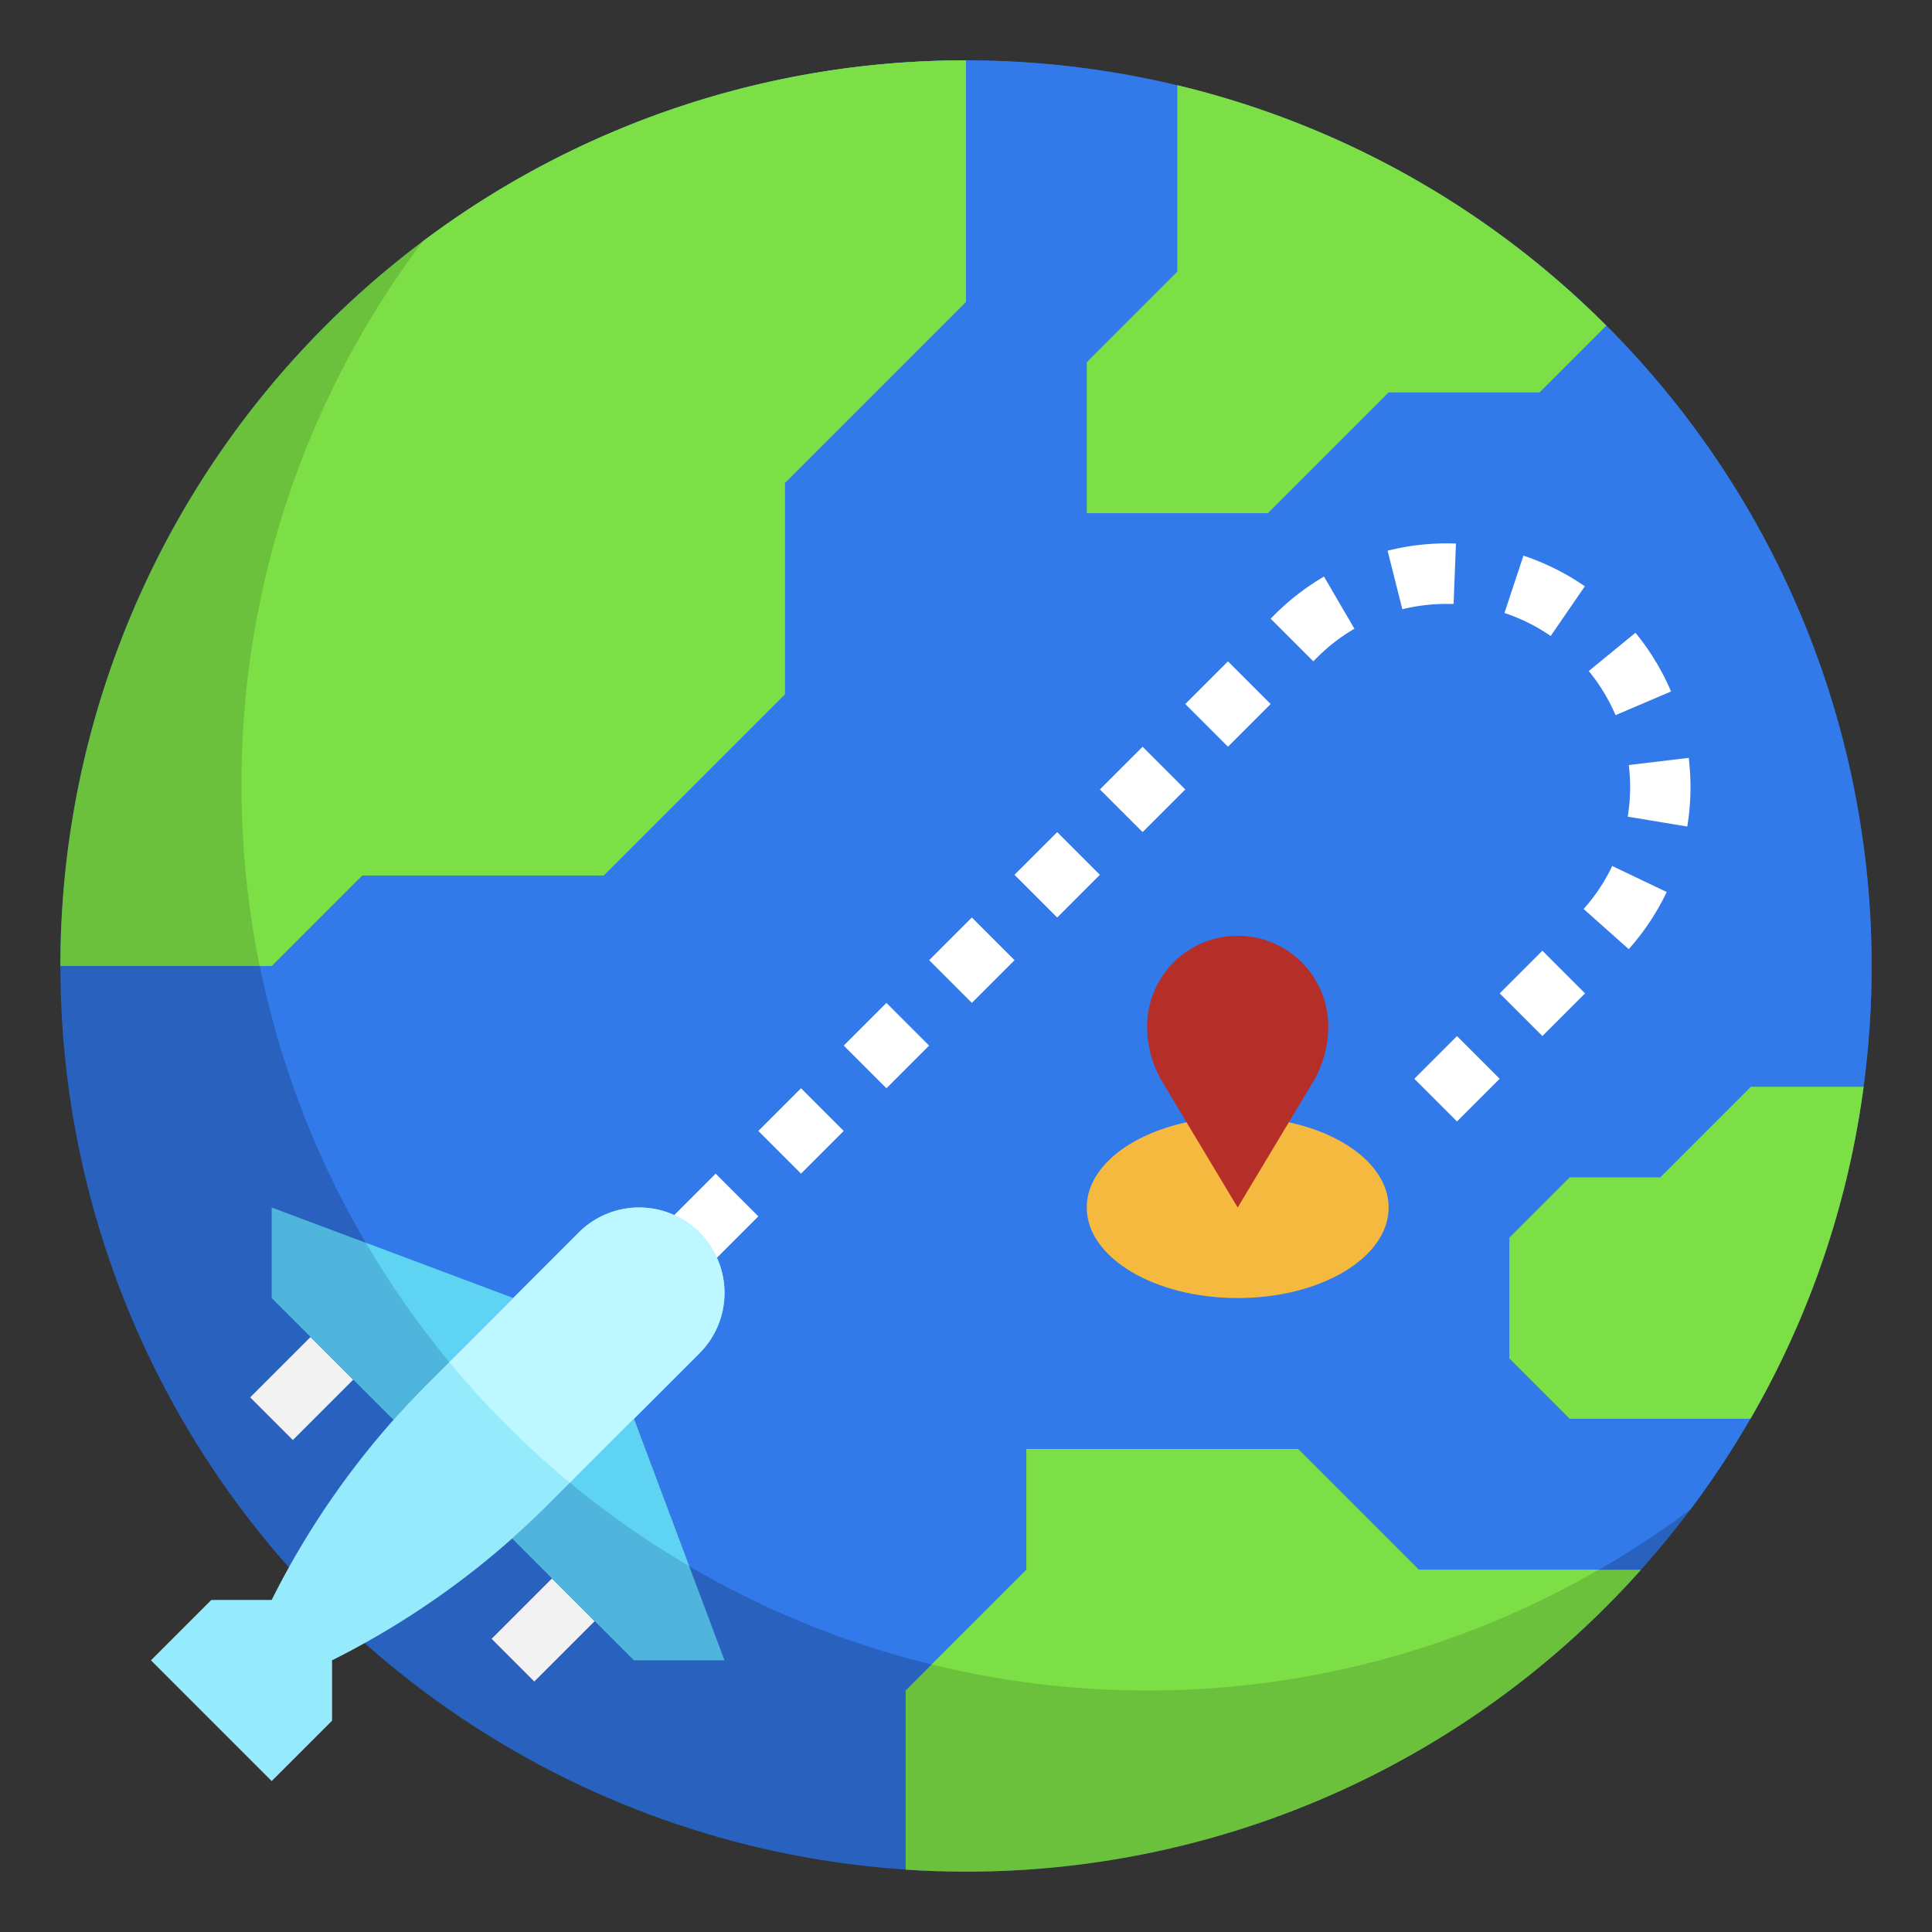 <svg id="Layer_3" height="512" viewBox="0 0 64 64" width="512" xmlns="http://www.w3.org/2000/svg" data-name="Layer 3"><rect x="0" y="0" width="64" height="64" fill="#333333" stroke="none"/><circle cx="32" cy="32" fill="#2862be" r="30"/><path d="m32 2a29.863 29.863 0 0 0 -18 6 30 30 0 0 0 42 42 30 30 0 0 0 -24-48z" fill="#3279ea"/><path d="m32 2v8l-6 6v7l-6 6h-8l-3 3h-7a30 30 0 0 1 30-30z" fill="#6bc13b"/><path d="m53.213 10.787-2.213 2.213h-5l-4 4h-6v-5l3-3v-6.179a29.947 29.947 0 0 1 14.213 7.966z" fill="#7bdf45"/><path d="m30 61.934v-5.934l4-4v-4h9l4 4h7.361a29.923 29.923 0 0 1 -22.361 10q-1.008 0-2-.066z" fill="#6bc13b"/><path d="m57.987 47h-5.987l-2-2v-4l2-2h3l3-3h3.736a29.8 29.8 0 0 1 -3.749 11z" fill="#7bdf45"/><path d="m16.586 53h2.828v2h-2.828z" fill="#f2f2f2" transform="matrix(.707 -.707 .707 .707 -32.912 28.544)"/><path d="m8.586 45h2.828v2h-2.828z" fill="#f2f2f2" transform="matrix(.707 -.707 .707 .707 -29.598 20.544)"/><path d="m23.707 41.707-1.414-1.414 1.414-1.414 1.414 1.414zm2.828-2.829-1.414-1.414 1.414-1.414 1.414 1.414zm21.73-1.728-1.414-1.414 1.414-1.414 1.414 1.414zm-18.9-1.1-1.415-1.414 1.414-1.414 1.414 1.414zm21.729-1.729-1.414-1.414 1.414-1.414 1.414 1.414zm-18.9-1.1-1.414-1.414 1.414-1.414 1.414 1.414zm21.76-1.779-1.494-1.33a6.045 6.045 0 0 0 .947-1.425l1.805.862a8.035 8.035 0 0 1 -1.26 1.894zm-18.933-1.048-1.415-1.415 1.415-1.414 1.414 1.414zm2.829-2.829-1.414-1.414 1.414-1.414 1.414 1.414zm18.043-.185-1.973-.327a6.043 6.043 0 0 0 .08-.982 6.3 6.3 0 0 0 -.044-.728l1.986-.238a8.5 8.5 0 0 1 .058.963 8.037 8.037 0 0 1 -.107 1.312zm-15.215-2.644-1.414-1.414 1.414-1.414 1.414 1.414zm12.839-1.045a6.071 6.071 0 0 0 -.887-1.462l1.547-1.268a8.059 8.059 0 0 1 1.179 1.945zm-10.011-1.783-1.414-1.414.13-.13a8.035 8.035 0 0 1 1.637-1.264l1.008 1.728a6.013 6.013 0 0 0 -1.231.948zm7.863-.84a6.075 6.075 0 0 0 -1.532-.762l.629-1.9a8.036 8.036 0 0 1 2.034 1.016zm-4.915-.886-.488-1.939a8 8 0 0 1 2.264-.237l-.078 2h-.223a6.1 6.1 0 0 0 -1.475.176z" fill="#fff"/><path d="m42.694 37.177c1.928.416 3.306 1.523 3.306 2.823 0 1.657-2.239 3-5 3s-5-1.343-5-3c0-1.3 1.378-2.407 3.306-2.823" fill="#f6b940"/><path d="m41 40-2.486-4.143a3.615 3.615 0 0 1 -.514-1.857 3 3 0 0 1 3-3 3 3 0 0 1 3 3 3.615 3.615 0 0 1 -.514 1.857z" fill="#b52f28"/><path d="m16.965 50.965 4.035 4.035h3l-3-8-2.838 2.838q-.582.582-1.197 1.127z" fill="#4fb5dc"/><path d="m17 43-8-3v3l4.035 4.035q.544-.615 1.127-1.2z" fill="#4fb5dc"/><path d="m11 55v2l-2 2-4-4 2-2h2a27.573 27.573 0 0 1 5.162-7.162l5.01-5.01a2.828 2.828 0 0 1 2-.828 2.828 2.828 0 0 1 2.828 2.828 2.828 2.828 0 0 1 -.828 2l-5.01 5.01a27.573 27.573 0 0 1 -7.162 5.162z" fill="#95ebfc"/><path d="m21.172 40a2.828 2.828 0 0 0 -2 .828l-4.291 4.291a30.236 30.236 0 0 0 4 4l4.291-4.291a2.828 2.828 0 0 0 -2-4.828z" fill="#bdf7ff"/><path d="m14.881 45.119 2.119-2.119-4.878-1.829a30.129 30.129 0 0 0 2.759 3.948z" fill="#5ed3f2"/><path d="m21 47-2.119 2.119a30.129 30.129 0 0 0 3.948 2.759z" fill="#5ed3f2"/><g fill="#7bdf45"><path d="m8 26a30.178 30.178 0 0 0 .6 6h.4l3-3h8l6-6v-7l6-6v-8a29.863 29.863 0 0 0 -18 6 29.863 29.863 0 0 0 -6 18z"/><path d="m38 56a29.846 29.846 0 0 0 14.959-4h-5.959l-4-4h-9v4l-3.138 3.138a30.035 30.035 0 0 0 7.138.862z"/></g></svg>